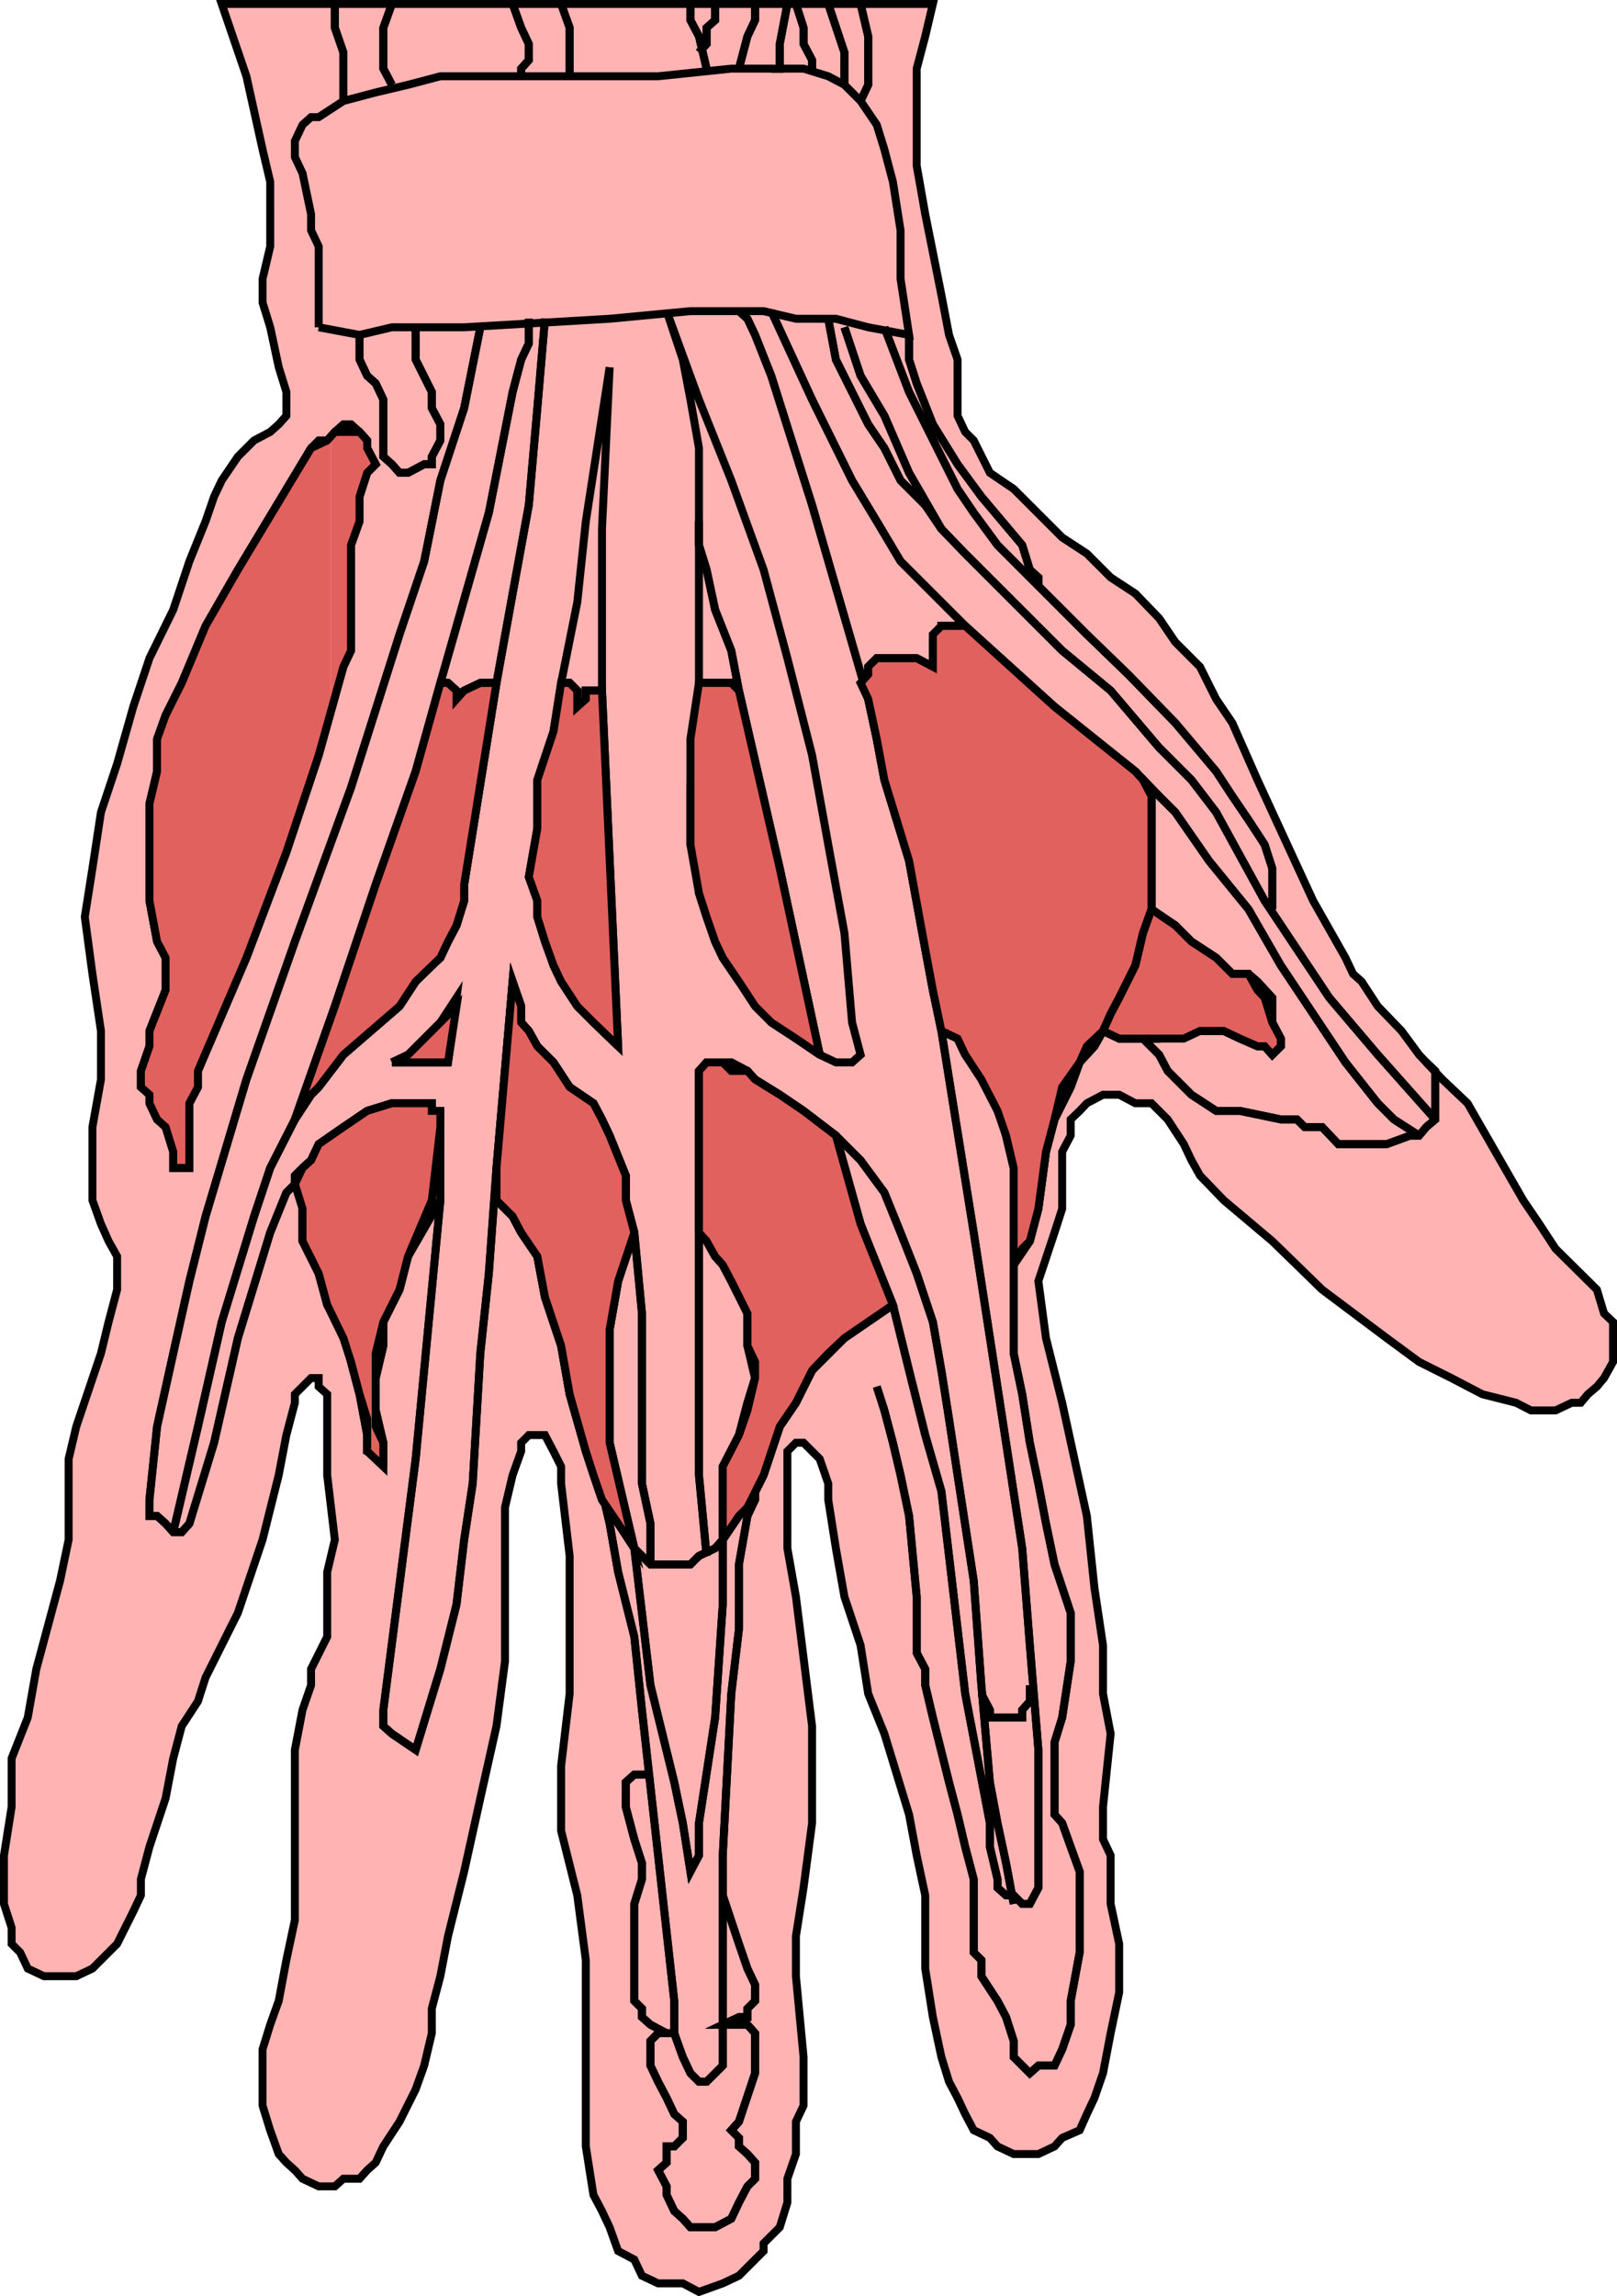 <svg xmlns="http://www.w3.org/2000/svg" width="360.171" height="511.349"><path fill="#ffb3b3" stroke="#000" stroke-miterlimit="10" stroke-width="1.769" d="M13.385 440.084H9.787l-3.602-1.7-1.699-3.597-1.898-1.902v-3.598l-1.703-5.3v-10.802l1.703-10.8v-10.801l3.597-9.098 1.903-10.8 5.297-19.7 1.902-9.101v-18l1.7-7.2 5.5-16.3 1.698-7 1.903-7.2v-7.398l-1.903-3.402-1.699-3.801-1.898-5.297v-16.3l1.898-10.602v-10.801l-1.898-12.7-1.703-12.699 1.703-10.8 1.898-12.5 3.602-10.801 3.597-12.7 3.602-10.8 5.3-10.797 3.598-10.8 3.602-8.903 1.898-5.5 1.7-3.598 3.601-5.3 3.602-3.602 3.597-1.899 1.903-1.699 1.699-1.902v-5.297l-1.7-5.5-1.902-8.902-1.699-5.5v-5.301l1.7-7.2V40.487l-1.7-7.2-3.601-16.3-5.5-16.101h158.402l-1.7 7.199-1.902 7.203v21.598l1.903 10.8 3.597 18 1.7 8.899 1.902 5.5v12.5l1.7 3.601 1.898 1.899 3.601 7.203 5.3 3.598 10.802 10.8 5.5 3.602 5.297 5.297 5.5 3.601 5.3 5.5 3.602 5.301 5.5 5.5 3.598 7.2 3.601 5.3 5.602 12.7 12.398 26.898 7.2 12.703 1.699 3.598 1.902 1.699 3.598 5.5 5.3 5.5 3.903 5.3 5.199 5.5 5.598 5.301 12.402 21.602 3.598 5.297 3.601 5.5 9.2 9.101 1.6 5.301 2 1.899v8.902l-2 3.598-1.6 1.902-2 1.7-1.598 1.897h-2l-3.602 1.7h-5.5l-3.3-1.7-7.5-1.898-6.9-3.601-7.198-3.598-7.203-5.3-14.399-10.802-11.101-10.8-10.797-9.098-5.301-5.5-1.902-3.402-1.7-3.598-3.597-5.5-3.602-3.602h-3.601l-3.598-1.898h-3.602l-3.597 1.898-1.602 1.7-2 1.902v3.598l-1.898 3.601v12.7l-1.703 5.3-3.598 10.8 1.7 12.7 3.6 14.399 5.5 25.199 1.7 16.101 1.898 12.7v10.8l1.7 8.899-1.7 16.3v7.2l1.7 3.601v10.801l1.902 8.899v10.8l-1.902 9.102-1.7 8.898-1.898 5.5-1.7 3.602-1.6 3.598-3.9 1.699-1.702 1.902-3.598 1.7h-5.5l-3.602-1.7-1.699-1.902-3.601-1.7-1.899-3.597-1.7-3.602-1.901-3.601-1.7-5.5-1.898-8.899-1.7-10.8v-16.301l-1.902-8.899-1.699-9.101-5.5-18-3.601-8.899-1.7-10.8-3.597-10.801-1.903-10.797-1.699-10.8v-3.602l-1.898-5.5-1.703-1.7-1.899-1.898h-1.7l-1.901 1.898v21.602l1.902 10.797 3.598 28.8v21.602l-1.899 14.399-1.7 10.8v8.899l1.7 18v10.8l-1.7 3.602v7.2l-1.901 5.5v5.3l-1.7 5.5-3.597 3.598v1.703l-1.903 1.898-3.597 3.602-3.602 1.7-5.3 1.898-3.598-1.899h-5.5l-3.602-1.7-1.7-3.6-3.6-1.9-1.9-5.3-1.698-3.601-1.903-3.598-1.699-10.8v-41.5l-1.898-14.403-3.602-14.399v-14.398l1.899-16.102v-30.699l-1.899-16.101v-3.801l-1.7-3.399-1.901-3.601h-3.598l-1.7 1.703v1.898l-1.902 5.301-1.699 7.2v34.3l-1.898 14.399-3.602 16.101-3.601 16.3-3.598 14.4-1.7 8.898-1.902 7.203v5.5l-1.699 7.2-1.898 5.3-3.602 7.2-3.601 5.5-1.7 3.597-1.898 1.703-1.7 1.898h-3.6l-1.9 1.7h-3.6l-3.602-1.7-1.7-1.898-1.898-1.703-1.7-1.899-1.902-5.3-1.699-5.5v-12.5l1.7-5.5 1.902-5.301 1.699-9.098 1.898-8.902v-37.899l1.7-8.898 1.902-5.5v-3.602l3.598-7.199v-14.402l1.703-7.2-1.703-14.398v-18l-1.899-1.7v-1.901h-1.7l-3.6 3.601v1.899l-1.9 7.199-1.698 8.902-3.602 14.399-5.5 16.3-3.601 7.2-3.598 7.199-1.7 5.3-3.6 5.5-1.9 7.2-1.702 8.902-3.598 10.8-1.902 7.2v3.598l-1.7 3.601-3.597 7.2-5.5 5.5-3.602 1.699h-3.601"/><path fill="none" stroke="#000" stroke-miterlimit="10" stroke-width="1.769" d="M70.986 72.885v-18l-1.7-3.598v-3.602l-1.901-9.101-1.7-3.598v-3.601l1.7-3.598 1.902-1.703h1.7l5.5-3.598 7.198-1.902 7.2-1.7 7.203-1.898h48.5l16.296-1.7h16.102l5.5 1.7 3.602 1.899 3.597 3.601 3.602 5.3 1.7 5.5 1.898 7.2 1.703 10.8v10.798l1.898 12.5-9.101-1.7-7.2-1.898h-8.898l-7.2-1.7h-16.3l-18 1.7-32.402 1.899H87.287l-7.2 1.699-9.1-1.7m5.499-50.398v-10.8l-1.898-5.5V.884"/><path fill="none" stroke="#000" stroke-miterlimit="10" stroke-width="1.769" d="M76.486 22.486v-10.8l-1.898-5.5V.884m12.699.001-1.902 5.3v9.102l1.902 3.598"/><path fill="none" stroke="#000" stroke-miterlimit="10" stroke-width="1.769" d="m87.287.885-1.902 5.3v9.102l1.902 3.598m28.801-1.899v-1.7l1.699-1.901V9.787l-1.7-3.602-1.902-5.3"/><path fill="none" stroke="#000" stroke-miterlimit="10" stroke-width="1.769" d="M116.088 16.986v-1.7l1.699-1.901V9.787l-1.7-3.602-1.902-5.3m10.801 0 1.898 5.3v10.801"/><path fill="none" stroke="#000" stroke-miterlimit="10" stroke-width="1.769" d="m124.986.885 1.898 5.3v10.801m30.501-1.699-1.7-7.203-1.898-3.598V.885"/><path fill="none" stroke="#000" stroke-miterlimit="10" stroke-width="1.769" d="m157.385 15.287-1.7-7.203-1.898-3.598V.885"/><path fill="none" stroke="#000" stroke-miterlimit="10" stroke-width="1.769" d="M159.287.885v3.601l-1.902 1.7v3.6l-1.7 1.9"/><path fill="none" stroke="#000" stroke-miterlimit="10" stroke-width="1.769" d="M159.287.885v3.601l-1.902 1.7v3.6l-1.7 1.9m8.903 3.601 1.898-7.203 1.7-3.598V.885"/><path fill="none" stroke="#000" stroke-miterlimit="10" stroke-width="1.769" d="m164.588 15.287 1.898-7.203 1.7-3.598V.885m7.199 0-1.7 8.902v5.5h-1.898"/><path fill="none" stroke="#000" stroke-miterlimit="10" stroke-width="1.769" d="m175.385.885-1.7 8.902v5.5h-1.898m9.098 0v-1.902l-1.899-3.598V6.185l-1.7-5.3"/><path fill="none" stroke="#000" stroke-miterlimit="10" stroke-width="1.769" d="M180.885 15.287v-1.902l-1.899-3.598V6.185l-1.7-5.3m7.2 0 3.602 10.8v7.2"/><path fill="none" stroke="#000" stroke-miterlimit="10" stroke-width="1.769" d="m184.486.885 3.602 10.8v7.2m3.597 3.601 1.7-3.601V8.084l-1.7-7.2"/><path fill="none" stroke="#000" stroke-miterlimit="10" stroke-width="1.769" d="m191.685 22.486 1.7-3.601V8.084l-1.7-7.2m-111.597 73.7v5.5l1.699 3.601 1.898 1.7 1.7 3.601v12.7l1.902 1.698 1.7 1.903h1.898l3.601-1.903h1.7v-1.699l1.902-3.601v-3.598l-1.903-3.601v-3.598l-3.597-7.203v-7.2"/><path fill="none" stroke="#000" stroke-miterlimit="10" stroke-width="1.769" d="M80.088 74.584v5.5l1.699 3.601 1.898 1.7 1.7 3.601v12.7l1.902 1.698 1.7 1.903h1.898l3.601-1.903h1.7v-1.699l1.902-3.601v-3.598l-1.903-3.601v-3.598l-3.597-7.203v-7.2M69.287 99.787l1.7-1.703h1.898l1.703-1.899 1.898-1.699h1.7l1.902 1.7 1.699 1.898v1.703l1.898 3.597-1.898 1.903-1.7 5.297v5.5l-1.902 5.3v23.5l-1.699 3.602-5.5 19.7-7.2 21.6-8.901 23.5-10.797 25.2v3.598l-1.903 3.601v14.399h-3.597v-3.598l-1.703-5.5-1.899-1.7-1.7-3.6v-1.9l-1.901-1.702v-3.598l1.902-5.5v-3.402l3.598-9.098v-7.2l-1.899-3.6-1.7-9.102v-21.598l1.7-7.2v-7.202l1.899-5.297 3.601-7.203 5.3-12.7 7.2-12.5 16.3-27.097m37.7-26.902-3.602 18-5.296 16.101-3.602 18-5.5 16.3-10.8 34.099-12.5 34.3-10.801 30.7-9.098 30.5-3.602 14.402-3.597 16.098-3.602 16.3-1.7 16.301v3.598h1.7l1.899 1.703 1.703 1.898h1.898l1.7-1.898 5.5-18 5.3-23.3 7.2-23.5 3.6-8.903 1.9-1.899v-1.898l1.699-1.703 1.902-1.7 1.7-3.597 5.5-3.8 5.3-3.602 5.5-1.7h8.898v1.7h1.903v19.902l-5.5 57.598-7.203 55.902v3.598l1.902 1.699 5.3 3.601 5.5-18 3.598-14.398 1.7-14.402 1.902-12.5 1.7-29 1.897-17.801 1.704-23.5 3.597-41.5 1.903 5.5v3.601l1.699 1.899 1.898 3.402 3.602 3.598 3.597 5.5 5.301 3.601 1.903 3.602 1.699 3.598 3.597 8.902v5.5l1.903 7.2 1.7 18v37.898l1.897 8.902v9.098"/><path fill="none" stroke="#000" stroke-miterlimit="10" stroke-width="1.769" d="m106.986 72.885-3.602 18-5.296 16.101-3.602 18-5.5 16.3-10.8 34.099-12.5 34.3-10.801 30.7-9.098 30.5-3.602 14.402-3.597 16.098-3.602 16.3-1.7 16.301v3.598h1.7l1.899 1.703 1.703 1.898h1.898l1.7-1.898 5.5-18 5.3-23.3 7.2-23.5 3.6-8.903 1.9-1.899v-1.898l1.699-1.703 1.902-1.7 1.7-3.597 5.5-3.8 5.3-3.602 5.5-1.7h8.898v1.7h1.903v19.902l-5.5 57.598-7.203 55.902v3.598l1.902 1.699 5.3 3.601 5.5-18 3.598-14.398 1.7-14.402 1.902-12.5 1.7-29 1.897-17.801 1.704-23.5 3.597-41.5 1.903 5.5v3.601l1.699 1.899 1.898 3.402 3.602 3.598 3.597 5.5 5.301 3.601 1.903 3.602 1.699 3.598 3.597 8.902v5.5l1.903 7.2 1.7 18v37.898l1.897 8.902v9.098m12.501-1.899-1.7-18v-90l1.7-1.902h5.5l3.601 1.902 1.7 1.899 5.5 3.402 5.3 3.598 7.2 5.5 5.5 19.699 7.198 18 3.602 14.601 3.602 14.399 3.597 12.5 1.7 14.402 3.601 30.7 5.5 28.8v5.3l1.7 7.2v1.899l1.902 1.699h1.699l1.898 1.902h1.7l1.902-3.601v-30.7l-1.902-23.3-1.7-21.598-3.597-23.5-7.203-46.8-7.2-44.903-1.898-9.098-1.7-9.102-3.6-19.699-5.5-18-1.7-9.101-1.902-8.899-12.5-43.199-9.098-28.8-3.602-9.102-1.699-3.598-1.898-1.7"/><path fill="none" stroke="#000" stroke-miterlimit="10" stroke-width="1.769" d="m157.385 346.486-1.7-18v-90l1.7-1.902h5.5l3.601 1.902 1.7 1.899 5.5 3.402 5.3 3.598 7.2 5.5 5.5 19.699 7.198 18 3.602 14.601 3.602 14.399 3.597 12.5 1.7 14.402 3.601 30.7 5.5 28.8v5.3l1.7 7.2v1.899l1.902 1.699h1.699l1.898 1.902h1.7l1.902-3.601v-30.7l-1.902-23.3-1.7-21.598-3.597-23.5-7.203-46.8-7.2-44.903-1.898-9.098-1.7-9.102-3.6-19.699-5.5-18-1.7-9.101-1.902-8.899-12.5-43.199-9.098-28.8-3.602-9.102-1.699-3.598-1.898-1.7m7.199.001 9.098 19.7 8.902 18 5.5 9.097 5.3 8.902 14.4 14.398 19.898 18 18 14.403 5.3 5.5 3.602 3.598 7.5 10.8 8.8 10.801 7.2 12.5 7.2 10.8 7.198 10.798 7.2 9.101 3.601 3.602 5.602 3.598"/><path fill="none" stroke="#000" stroke-miterlimit="10" stroke-width="1.769" d="m171.787 69.287 9.098 19.7 8.902 18 5.5 9.097 5.3 8.902 14.4 14.398 19.898 18 18 14.403 5.3 5.5 3.602 3.598 7.5 10.8 8.8 10.801 7.2 12.5 7.2 10.8 7.198 10.798 7.2 9.101 3.601 3.602 5.602 3.598m-59.602-50.399 5.3 3.598 3.598 3.601 5.5 3.602 3.602 3.598h3.602l2 1.699 3.296 3.601v5.5l1.903 3.602v1.7l-1.902 1.898-1.7-1.899h-1.597l-3.903-1.7-3.597-1.702h-8.903l-5.5 1.703h-8.898l-3.602-1.703"/><path fill="none" stroke="#000" stroke-miterlimit="10" stroke-width="1.769" d="m256.486 202.486 5.3 3.598 3.598 3.601 5.5 3.602 3.602 3.598h3.602l2 1.699 3.296 3.601v5.5l1.903 3.602v1.7l-1.902 1.898-1.7-1.899h-1.597l-3.903-1.7-3.597-1.702h-8.903l-5.5 1.703h-8.898l-3.602-1.703"/><path fill="none" stroke="#000" stroke-miterlimit="10" stroke-width="1.769" d="m225.787 281.685 3.598-5.3 1.902-7.2 1.7-12.699 1.898-7.2 3.601-7.202 2-5.5 3.3-3.598 1.9-3.402 1.698-3.797 1.903-3.602 3.598-7.199 1.703-7.2 1.898-5.3v-25.2l-1.898-3.6-1.703-1.9"/><path fill="none" stroke="#000" stroke-miterlimit="10" stroke-width="1.769" d="m225.787 281.685 3.598-5.3 1.902-7.2 1.7-12.699 1.898-7.2 3.601-7.202 2-5.5 3.3-3.598 1.9-3.402 1.698-3.797 1.903-3.602 3.598-7.199 1.703-7.2 1.898-5.3v-25.2l-1.898-3.6-1.703-1.9m1.703 59.501 3.597 3.598 1.903 3.601 3.597 3.598 1.7 1.703 5.5 3.598h5.3l9.102 1.902h3.598l1.703 1.7h3.898l3.602 3.8h10.796l5.204-1.902h2l1.597-1.899 2-1.7v-10.8l-2-1.902"/><path fill="none" stroke="#000" stroke-miterlimit="10" stroke-width="1.769" d="m254.588 231.287 3.597 3.598 1.903 3.601 3.597 3.598 1.7 1.703 5.5 3.598h5.3l9.102 1.902h3.598l1.703 1.7h3.898l3.602 3.8h10.796l5.204-1.902h2l1.597-1.899 2-1.7v-10.8l-2-1.902"/><path fill="none" stroke="#000" stroke-miterlimit="10" stroke-width="1.769" d="m319.685 249.287-12.8-14.403-10.797-12.699-7.204-10.8-7.199-10.801-10.8-19.7-5.5-7.199-3.598-3.601-3.602-3.598-10.8-12.7-10.797-8.901-10.801-10.801-10.8-10.797-5.302-5.5-3.597-5.3-5.5-5.5-3.602-7.2-3.602-5.3-3.597-7.2-3.602-7.203-1.699-9.098"/><path fill="none" stroke="#000" stroke-miterlimit="10" stroke-width="1.769" d="m319.685 249.287-12.8-14.403-10.797-12.699-7.204-10.8-7.199-10.801-10.8-19.7-5.5-7.199-3.598-3.601-3.602-3.598-10.8-12.7-10.797-8.901-10.801-10.801-10.8-10.797-5.302-5.5-3.597-5.3-5.5-5.5-3.602-7.2-3.602-5.3-3.597-7.2-3.602-7.203-1.699-9.098"/><path fill="none" stroke="#000" stroke-miterlimit="10" stroke-width="1.769" d="m188.088 72.885 3.597 10.8 5.301 8.899 5.5 12.703 7.2 12.5"/><path fill="none" stroke="#000" stroke-miterlimit="10" stroke-width="1.769" d="m188.088 72.885 3.597 10.8 5.301 8.899 5.5 12.703 7.2 12.5m21.601 12.699v-1.902l-1.902-1.7-1.7-5.5-9.097-10.8-5.301-7.2-5.5-8.898-3.602-9.101-1.699-5.301v-5.5"/><path fill="none" stroke="#000" stroke-miterlimit="10" stroke-width="1.769" d="M231.287 130.486v-1.902l-1.902-1.7-1.7-5.5-9.097-10.8-5.301-7.2-5.5-8.898-3.602-9.101-1.699-5.301v-5.5"/><path fill="none" stroke="#000" stroke-miterlimit="10" stroke-width="1.769" d="m196.986 72.885 5.5 14.402 7.2 14.398 3.6 7.2 3.599 5.3 5.3 7.2 19.903 19.902 9.199 8.898 10.5 10.801 9.098 10.8 3.601 5.5 3.602 5.298 3.597 5.5 1.7 5.3v9.102"/><path fill="none" stroke="#000" stroke-miterlimit="10" stroke-width="1.769" d="m196.986 72.885 5.5 14.402 7.2 14.398 3.6 7.2 3.599 5.3 5.3 7.2 19.903 19.902 9.199 8.898 10.5 10.801 9.098 10.8 3.601 5.5 3.602 5.298 3.597 5.5 1.7 5.3v9.102m-73.7 27.098 3.602 1.703 1.7 3.598 5.5 5.5 1.698 5.3 1.903 7.2 1.699 7.199v41.3l1.898 9.102 1.7 10.8 1.902 9.098 1.7 8.903 1.898 9.098 3.601 10.8v10.801l-1.898 12.5-1.703 5.5v16.098l1.703 1.902 1.898 5.3 2 5.5v18l-2 10.798v5.3l-1.898 5.5-1.703 3.602h-3.598l-1.902 1.7-1.7-1.7-1.898-1.902v-3.598l-1.7-5.3-1.902-3.602-3.597-5.5v-3.598l-1.703-1.7v-16.3l-1.899-7.2-1.7-7.202-1.901-7.2-3.598-14.398-1.7-7.2v-3.6l-1.902-3.602v-12.5l-1.699-18-1.898-9.098-1.703-7.2-1.899-7.202-1.7-5.297"/><path fill="none" stroke="#000" stroke-miterlimit="10" stroke-width="1.769" d="m209.685 229.584 3.602 1.703 1.7 3.598 5.5 5.5 1.698 5.3 1.903 7.2 1.699 7.199v41.3l1.898 9.102 1.7 10.8 1.902 9.098 1.7 8.903 1.898 9.098 3.601 10.8v10.801l-1.898 12.5-1.703 5.5v16.098l1.703 1.902 1.898 5.3 2 5.5v18l-2 10.798v5.3l-1.898 5.5-1.703 3.602h-3.598l-1.902 1.7-1.7-1.7-1.898-1.902v-3.598l-1.7-5.3-1.902-3.602-3.597-5.5v-3.598l-1.703-1.7v-16.3l-1.899-7.2-1.7-7.202-1.901-7.2-3.598-14.398-1.7-7.2v-3.6l-1.902-3.602v-12.5l-1.699-18-1.898-9.098-1.703-7.2-1.899-7.202-1.7-5.297"/><path fill="none" stroke="#000" stroke-miterlimit="10" stroke-width="1.769" d="M229.385 375.287v3.598l-1.7 1.902v1.7h-7.199v-1.7l-1.898-3.602"/><path fill="none" stroke="#000" stroke-miterlimit="10" stroke-width="1.769" d="M229.385 375.287v3.598l-1.7 1.902v1.7h-7.199v-1.7l-1.898-3.602"/><path fill="none" stroke="#000" stroke-miterlimit="10" stroke-width="1.769" d="m225.787 423.986-1.7-9.101-1.902-8.899-1.699-9.101-1.898-21.598-1.703-23.3-3.598-23.5-1.902-12.5-1.7-10.802-1.898-10.8-3.602-10.801-3.597-9.098-3.602-8.902-5.3-7.2-5.5-5.5"/><path fill="none" stroke="#000" stroke-miterlimit="10" stroke-width="1.769" d="m225.787 423.986-1.7-9.101-1.902-8.899-1.699-9.101-1.898-21.598-1.703-23.3-3.598-23.5-1.902-12.5-1.7-10.802-1.898-10.8-3.602-10.801-3.597-9.098-3.602-8.902-5.3-7.2-5.5-5.5"/><path fill="none" stroke="#000" stroke-miterlimit="10" stroke-width="1.769" d="m198.885 290.584-10.797 7.402-7.203 7.2-3.598 7.199-3.602 5.3-3.597 10.801-3.602 7.2-1.898 1.898-3.602 5.3-1.7 1.903-3.6 1.7-1.9 1.897h-8.901l-3.598-3.597-3.602-5.5-3.597-5.3-3.602-10.802-3.601-12.699-1.899-10.8-3.601-10.801-1.7-9.098-3.597-5.3-1.903-3.602-3.597-3.598v-7.203"/><path fill="none" stroke="#000" stroke-miterlimit="10" stroke-width="1.769" d="m198.885 290.584-10.797 7.402-7.203 7.2-3.598 7.199-3.602 5.3-3.597 10.801-3.602 7.2-1.898 1.898-3.602 5.3-1.7 1.903-3.6 1.7-1.9 1.897h-8.901l-3.598-3.597-3.602-5.5-3.597-5.3-3.602-10.802-3.601-12.699-1.899-10.8-3.601-10.801-1.7-9.098-3.597-5.3-1.903-3.602-3.597-3.598v-7.203"/><path fill="none" stroke="#000" stroke-miterlimit="10" stroke-width="1.769" d="m141.287 274.486-3.602 10.8-1.898 10.798v25.203l5.5 23.5 3.598 30.5 5.3 21.598 1.903 9.101 1.699 10.8 1.898-3.6v-7.2l3.602-23.5 1.7-25.2v-30.702l3.6-7 1.9-7.2 1.698-5.5-1.699-7.199v-7.199l-3.601-7.2-1.899-3.6-1.7-1.9-1.901-3.402-1.7-1.898"/><path fill="none" stroke="#000" stroke-miterlimit="10" stroke-width="1.769" d="m141.287 274.486-3.602 10.8-1.898 10.798v25.203l5.5 23.5 3.598 30.5 5.3 21.598 1.903 9.101 1.699 10.8 1.898-3.6v-7.2l3.602-23.5 1.7-25.2v-30.702l3.6-7 1.9-7.2 1.698-5.5-1.699-7.199v-7.199l-3.601-7.2-1.899-3.6-1.7-1.9-1.901-3.402-1.7-1.898"/><path fill="none" stroke="#000" stroke-miterlimit="10" stroke-width="1.769" d="M168.185 332.084v1.902l-1.699 3.598-1.898 10.8v14.403l-1.703 14.398-1.899 36v46.801l-1.7 1.7-1.901 1.898h-1.7l-1.898-1.899-1.7-3.601-1.902-5.297v-7.203l-3.597-32.399-3.602-32.398-1.7-16.3-3.6-14.403-1.9-10.797-1.698-7.203"/><path fill="none" stroke="#000" stroke-miterlimit="10" stroke-width="1.769" d="M168.185 332.084v1.902l-1.699 3.598-1.898 10.8v14.403l-1.703 14.398-1.899 36v46.801l-1.7 1.7-1.901 1.898h-1.7l-1.898-1.899-1.7-3.601-1.902-5.297v-7.203l-3.597-32.399-3.602-32.398-1.7-16.3-3.6-14.403-1.9-10.797-1.698-7.203"/><path fill="none" stroke="#000" stroke-miterlimit="10" stroke-width="1.769" d="m160.986 422.084 3.602 10.8 1.898 5.5 1.7 3.602v3.598l-1.7 1.703v1.898h-1.898l-3.602 1.7h5.5l1.7 1.902v8.898l-3.598 10.801-1.703 1.899 1.703 1.699v1.902l1.898 1.7 1.7 1.898v3.601l-1.7 1.7-1.898 3.601-1.703 3.598-3.598 1.902h-5.5l-1.7-1.902-1.902-1.7-1.699-3.597v-1.902l-1.898-3.598 1.898-1.703v-3.598h1.7l1.902-1.902v-3.598l-1.903-1.7-1.699-3.6-1.898-3.602-1.703-3.598v-5.5l1.703-1.7h3.597-1.699l-3.601-1.902-1.899-1.699v-1.898l-1.7-1.703v-21.598l1.7-5.5v-3.602l-1.7-5.3-1.901-7.2v-5.5l1.902-1.699h3.598"/><path fill="none" stroke="#000" stroke-miterlimit="10" stroke-width="1.769" d="m160.986 422.084 3.602 10.8 1.898 5.5 1.7 3.602v3.598l-1.7 1.703v1.898h-1.898l-3.602 1.7h5.5l1.7 1.902v8.898l-3.598 10.801-1.703 1.899 1.703 1.699v1.902l1.898 1.7 1.7 1.898v3.601l-1.7 1.7-1.898 3.601-1.703 3.598-3.598 1.902h-5.5l-1.7-1.902-1.902-1.7-1.699-3.597v-1.902l-1.898-3.598 1.898-1.703v-3.598h1.7l1.902-1.902v-3.598l-1.903-1.7-1.699-3.6-1.898-3.602-1.703-3.598v-5.5l1.703-1.7h3.597-1.699l-3.601-1.902-1.899-1.699v-1.898l-1.7-1.703v-21.598l1.7-5.5v-3.602l-1.7-5.3-1.901-7.2v-5.5l1.902-1.699h3.598M98.088 267.287l-7.203 12.5-1.899 7.398-3.601 7.2v5.3l-1.7 7.2v7.199l1.7 7.203v5.297-1.7l-3.598-1.699v-3.601l-1.7-9.098-1.902-7.2-1.699-7.202-3.601-5.5-1.899-7-3.601-7.2v-9.097l-1.7-3.602 1.7-3.601"/><path fill="none" stroke="#000" stroke-miterlimit="10" stroke-width="1.769" d="m98.088 267.287-7.203 12.5-1.899 7.398-3.601 7.2v5.3l-1.7 7.2v7.199l1.7 7.203v5.297-1.7l-3.598-1.699v-3.601l-1.7-9.098-1.902-7.2-1.699-7.202-3.601-5.5-1.899-7-3.601-7.2v-9.097l-1.7-3.602 1.7-3.601m-28.797 81.101 5.5-23.5 5.297-23.3 7.203-23.5 3.597-10.801 5.5-10.797 8.903-25.203 9.097-27.098 8.903-25.2 5.5-19.702 10.796-37.899 5.301-26.898 1.903-7.203 1.699-3.598v-5.5"/><path fill="none" stroke="#000" stroke-miterlimit="10" stroke-width="1.769" d="m38.588 341.185 5.5-23.5 5.297-23.3 7.203-23.5 3.597-10.801 5.5-10.797 8.903-25.203 9.097-27.098 8.903-25.2 5.5-19.702 10.796-37.899 5.301-26.898 1.903-7.203 1.699-3.598v-5.5"/><path fill="none" stroke="#000" stroke-miterlimit="10" stroke-width="1.769" d="m121.385 70.986-1.7 19.899-1.898 21.601-3.602 19.7-3.597 19.898-7.203 44.902v3.598l-1.7 5.5-1.898 3.601-1.7 3.602-1.902 1.7-3.597 3.597-3.602 5.5-12.5 10.8-5.5 7.2-1.7 1.703-3.6 5.5"/><path fill="none" stroke="#000" stroke-miterlimit="10" stroke-width="1.769" d="m121.385 70.986-1.7 19.899-1.898 21.601-3.602 19.7-3.597 19.898-7.203 44.902v3.598l-1.7 5.5-1.898 3.601-1.7 3.602-1.902 1.7-3.597 3.597-3.602 5.5-12.5 10.8-5.5 7.2-1.7 1.703-3.6 5.5m21.601-12.703 3.598-1.7 3.601-3.597 3.602-3.602 3.597-5.5-1.898 14.399h-12.5"/><path fill="none" stroke="#000" stroke-miterlimit="10" stroke-width="1.769" d="M98.088 152.084h1.699l1.898 1.703v1.898l1.7-1.898 3.601-1.703h3.602"/><path fill="none" stroke="#000" stroke-miterlimit="10" stroke-width="1.769" d="M98.088 152.084h1.699l1.898 1.703v1.898l1.7-1.898 3.601-1.703h3.602m25.199-70.297-1.7 36v36l3.598 79.2-5.5-5.302-3.597-3.601-3.602-5.5-1.7-3.598-1.901-5.3-1.7-5.5v-3.602l-1.898-5.297 1.898-10.8v-10.802l3.602-10.8 1.7-10.801 3.6-18 1.9-18 5.3-34.297"/><path fill="none" stroke="#000" stroke-miterlimit="10" stroke-width="1.769" d="M124.986 152.084h1.898l1.704 1.703v3.598l1.898-1.7v-1.898h3.602"/><path fill="none" stroke="#000" stroke-miterlimit="10" stroke-width="1.769" d="M124.986 152.084h1.898l1.704 1.703v3.598l1.898-1.7v-1.898h3.602m14.398-84.5 7.2 19.7 7.198 18 7.204 19.898 5.297 19.699 5.5 21.601 3.601 19.899 3.602 19.703 1.699 19.898 1.898 7.2-1.898 1.699h-3.602l-3.597-1.7-5.301-3.597-5.5-3.602-3.602-5.5-3.597-3.601-3.602-5.297-1.7-3.602-1.901-5.5-1.7-5.3v-5.5l-1.898-5.301v-12.7l1.898-23.3V99.787l-1.898-10.8-1.7-8.903-3.6-10.797"/><path fill="none" stroke="#000" stroke-miterlimit="10" stroke-width="1.769" d="M155.685 116.084v5.3l1.7 5.5 1.902 8.903 3.598 9.098 1.703 8.902 9.097 39.598 8.903 41.5"/><path fill="none" stroke="#000" stroke-miterlimit="10" stroke-width="1.769" d="M155.685 116.084v5.3l1.7 5.5 1.902 8.903 3.598 9.098 1.703 8.902 9.097 39.598 8.903 41.5"/><path fill="none" stroke="#000" stroke-miterlimit="10" stroke-width="1.769" d="M155.685 152.084h7.2l1.703 1.703"/><path fill="none" stroke="#000" stroke-miterlimit="10" stroke-width="1.769" d="M155.685 152.084h7.2l1.703 1.703m28.797 1.898v-7.199l1.902-1.902h8.898l3.602 1.902v-5.5l1.898-1.7v-1.901h5.301"/><path fill="none" stroke="#000" stroke-miterlimit="10" stroke-width="1.769" d="M193.385 155.685v-7.199l1.902-1.902h8.898l3.602 1.902v-5.5l1.898-1.7v-1.901h5.301"/><path fill="#e0615e" d="m209.685 229.584-1.898-9.098-1.7-9.101-3.6-19.7-5.5-18-1.7-9.101-1.902-8.899-1.7-3.601 1.7-1.899v-1.699l1.902-1.902h8.898l3.602 1.902v-7.2l1.898-1.901h5.301l19.899 18 18 14.402 1.703 1.898 1.898 3.602v25.2l5.3 3.597 3.598 3.601 5.5 3.602 3.602 3.598h3.602l2 3.601 1.597 1.7 1.7 5.5 1.902 3.6v1.7l-1.902 1.899-1.7-1.899h-1.597l-3.903-1.7-3.597-1.702h-5.301l-3.602 1.703h-14.398l-3.602-1.703-3.597 3.402-1.602 3.598-3.898 5.5-1.703 7.203-1.899 7.2-1.7 12.698-1.901 7.2-1.7 1.699-1.898 3.601v-21.601l-1.7-7.2-1.902-5.5-3.597-7-3.602-5.5-1.7-3.597-3.6-1.703M73.685 292.486l2.801 5.5 1.7 5.3 1.902 7.2 1.699 5.5v7.2l3.598 3.398v-5.297l-1.7-3.602v-16.3l1.7-7 3.601-7.2 1.899-7.398 2.902-6.8v-27.302h-6.5l-5.5 1.7-5.3 3.601-2.802 1.899v39.601m0-39.601-2.699 1.902-1.7 3.598-1.901 1.699-1.7 3.601 1.7 5.5v7.2l3.601 7.199 1.899 7 .8 1.902v-39.601m0-14.399 2.801-3.601 12.5-10.801 3.602-5.5 1.199-1v-49.7l-1.2 3.903-8.902 25.2-9.097 27.097-.903 2.402v12m0-12-8 22.8 3.602-5.5 1.7-1.702 2.698-3.598v-12m0-68.199 2.801-9.8 1.7-3.602v-23.5l1.902-5.301v-5.5l1.699-5.297 1.898-1.903-1.898-3.597v-1.703l-1.7-1.899h-5.5l-.902.899v61.203"/><path fill="#e0615e" d="m73.685 97.084-.8 1-3.598 1.703-16.3 27.097-7.2 12.5-5.3 12.7-3.602 7.203-1.899 5.297v7.203l-1.7 7.2v21.597l1.7 9.101 1.899 3.602v7.2l-3.598 9.097v3.402l-1.902 5.5v3.598l1.902 1.703v1.898l1.7 3.602 1.898 1.7 1.703 5.5v3.597h3.597v-14.399l1.903-3.601v-3.598l10.797-25.2 8.902-23.5 7.2-21.6 2.698-9.9V97.085m20.102 175.901 2.398-5.7 1.903-16.3v-3.602h-1.903v-1.699h-2.398v27.301m0-36.402h6l1.898-12.5-3.597 3.601-4.301 4.301v4.598m0-4.598-2.902 2.899-3.598 1.699h6.5v-4.598m0-14.402 4.3-4.297 1.7-3.602 1.898-3.601 1.7-5.5v-3.598l7.203-44.902h-3.602l-3.602 1.703-1.699 1.898v-1.898l-1.898-1.703h-1.7l-4.3 15.8v49.7m33.098 92.402v.5l3.601 12.7 1.7 5.3 1.902 5.5 3.597 5.3 3.602 5.5-5.5-23.5v-25.202l1.898-10.797 3.602-10.8-1.902-7.2v-5.5l-3.598-8.902-1.7-3.598-1.902-3.602-5.3-3.601v67.902m0-67.902-3.598-5.5-3.602-3.598-1.898-3.402-1.7-1.899v-3.601l-1.902-5.5-3.597 41.5v7.203l3.597 3.598 1.903 3.601 3.597 5.3 1.7 9.098 3.601 10.801 1.899 10.301v-67.902m0-20.899 1.703 2.899 3.597 3.601 5.5 5.301-3.597-79.2h-3.602v1.9l-1.898 1.698v-3.597l-1.703-1.703v69.101m0-69.101h-1.899l-1.7 10.8-3.6 10.801v10.801l-1.9 10.8 1.9 5.298v3.601l1.698 5.5 1.903 5.301 1.7 3.598 1.897 2.601v-69.101m41.102 180.902 2.102-4.5 3.597-10.8 3.602-5.301 3.598-7.2 3.601-3.8 3.602-3.399 10.797-7.402-7.2-18-5.5-19.7-7.199-5.5-5.3-3.597-5.5-3.402-.2-.5v62.402l.2 1v3.598l-.2 1.699v24.402m0-24.402-1.5 5.5-1.898 5.5-3.602 7v16.3l3.602-5.3 1.898-1.899 1.5-2.699v-24.402m0-68.699-1.5-1.399h-3.601l-1.899-1.902h-3.601l-1.7 1.902v36l1.7 1.899 1.902 3.402 1.7 1.898 1.898 3.602 3.601 7.2v7.198l1.5 2.602v-62.402m0-16.5.2.699 3.6 3.601 5.5 3.602 5.302 3.598-8.903-41.5-5.699-25.5v55.5"/><path fill="#e0615e" d="m167.986 167.885-3.398-14.098-1.703-1.703h-7.2l-1.898 12.5v23.5l1.898 10.8 1.7 5.301 1.902 5.5 1.7 3.602 3.6 5.297 3.4 4.8v-55.5"/><path fill="none" stroke="#000" stroke-miterlimit="10" stroke-width="1.769" d="M33.287 245.685v-1.898l-1.902-1.703v-3.598l1.902-5.5v-3.402l3.598-9.098v-7.2l-1.899-3.6-1.7-9.102v-21.598l1.7-7.2v-7.202l1.899-5.297 3.601-7.203 5.3-12.7 7.2-12.5 16.3-27.097 3.599-1.703 1.703-1.899h5.5l1.699 1.899v1.703l1.898 3.598-1.898 1.902-1.7 5.297v5.5l-1.902 5.3v23.5l-1.699 3.602-5.5 19.7-7.2 21.6-8.901 23.5-10.797 25.2v3.598l-1.903 3.601v14.399h-3.597v-3.598l-1.703-5.5-1.899-1.7-1.7-3.6m32.399 3.601 8.903-25.203 9.097-27.098 8.903-25.2 5.5-19.702h1.699l1.898 1.703v1.898l1.7-1.898 3.601-1.703h3.602l-7.203 44.902v3.598l-1.7 5.5-1.898 3.601-1.7 3.602-5.5 5.297-3.6 5.5-12.5 10.8-5.5 7.2-1.7 1.703-3.602 5.5m1.7 10.797 1.902-1.7 1.7-3.597 5.5-3.8 5.3-3.602 5.5-1.7h8.898v1.7h1.903v3.601l-1.903 16.3-5.3 12.5-1.899 7.4-3.601 7.198-1.7 7v16.301l1.7 3.602v5.297l-3.598-3.399v-7.199l-1.7-5.5-1.902-7.2-1.699-5.3-3.601-7.402-1.899-7-3.601-7.2v-7.199l-1.7-5.5 1.7-3.601m19.902-23.5 3.598-1.7 3.601-3.597 3.602-3.602 3.597-3.601-1.898 12.5h-12.5m23.301 23.5 3.597-41.5 1.903 5.5v3.601l1.699 1.899 1.898 3.402 3.602 3.598 3.597 5.5 5.301 3.601 1.903 3.602 1.699 3.598 3.598 8.902v5.5l1.902 7.2-3.602 10.8-1.898 10.797v25.203l5.5 23.5-3.602-5.5-3.597-5.3-1.903-5.5-1.699-5.302-3.601-12.699-1.899-10.8-3.601-10.801-1.7-9.098-3.597-5.3-1.903-3.602-3.597-3.598v-7.203m27.097-27.098-5.5-5.3-3.597-3.602-3.602-5.5-1.7-3.598-1.901-5.3-1.7-5.5v-3.602l-1.898-5.297 1.898-10.8v-10.802l3.602-10.8 1.7-10.801h1.898l1.703 1.703v3.598l1.898-1.7v-1.898h3.602l3.597 79.2m18 41.499v-36l1.7-1.902h3.601l1.899 1.902h3.601l1.7 1.899 5.5 3.402 5.3 3.598 7.2 5.5 5.5 19.699 7.198 18-10.796 7.402-3.602 3.399-3.601 3.8-3.598 7.2-3.602 5.3-3.597 10.801-3.602 7.2-1.898 1.898-3.602 5.3v-16.3l3.602-7 1.898-5.5 1.7-7.2v-3.597l-1.7-3.602v-7.199l-3.601-7.2-1.899-3.6-1.7-1.9-1.901-3.402-1.7-1.898m26.903-39.601-5.301-3.598-5.5-3.602-3.602-3.601-3.597-5.5-3.602-5.297-1.7-3.602-1.902-5.5-1.699-5.3-1.898-10.801v-23.5l1.898-12.5h7.2l1.703 1.703 9.097 39.598 8.903 41.5m27.097-5.301-1.898-9.098-1.7-9.101-3.6-19.7-5.5-18-1.7-9.101-1.902-8.899-1.7-3.601 1.7-1.899v-1.699l1.902-1.902h8.898l3.602 1.902v-7.2l1.898-1.901h5.301l19.899 18 18 14.402 1.703 1.898 1.898 3.602v25.2l5.3 3.597 3.598 3.601 5.5 3.602 3.602 3.598h3.602l2 3.601 1.597 1.7 1.7 5.5 1.902 3.6v1.7l-1.902 1.899-1.7-1.899h-1.597l-3.903-1.7-3.597-1.702h-5.301l-3.602 1.703h-14.398l-3.602-1.703-3.597 3.402-1.602 3.598-3.898 5.5-1.703 7.203-1.899 7.2-1.7 12.698-1.901 7.2-1.7 1.699-1.898 3.601v-21.601l-1.7-7.2-1.902-5.5-3.597-7-3.602-5.5-1.7-3.597-3.6-1.703"/><path fill="none" stroke="#000" stroke-miterlimit="10" stroke-width="1.769" d="m245.685 229.584 1.7-3.797 1.902-3.602 3.598-7.199 1.703-7.2 1.898-5.3"/><path fill="none" stroke="#000" stroke-miterlimit="10" stroke-width="1.769" d="m245.685 229.584 1.7-3.797 1.902-3.602 3.598-7.199 1.703-7.2 1.898-5.3"/></svg>
